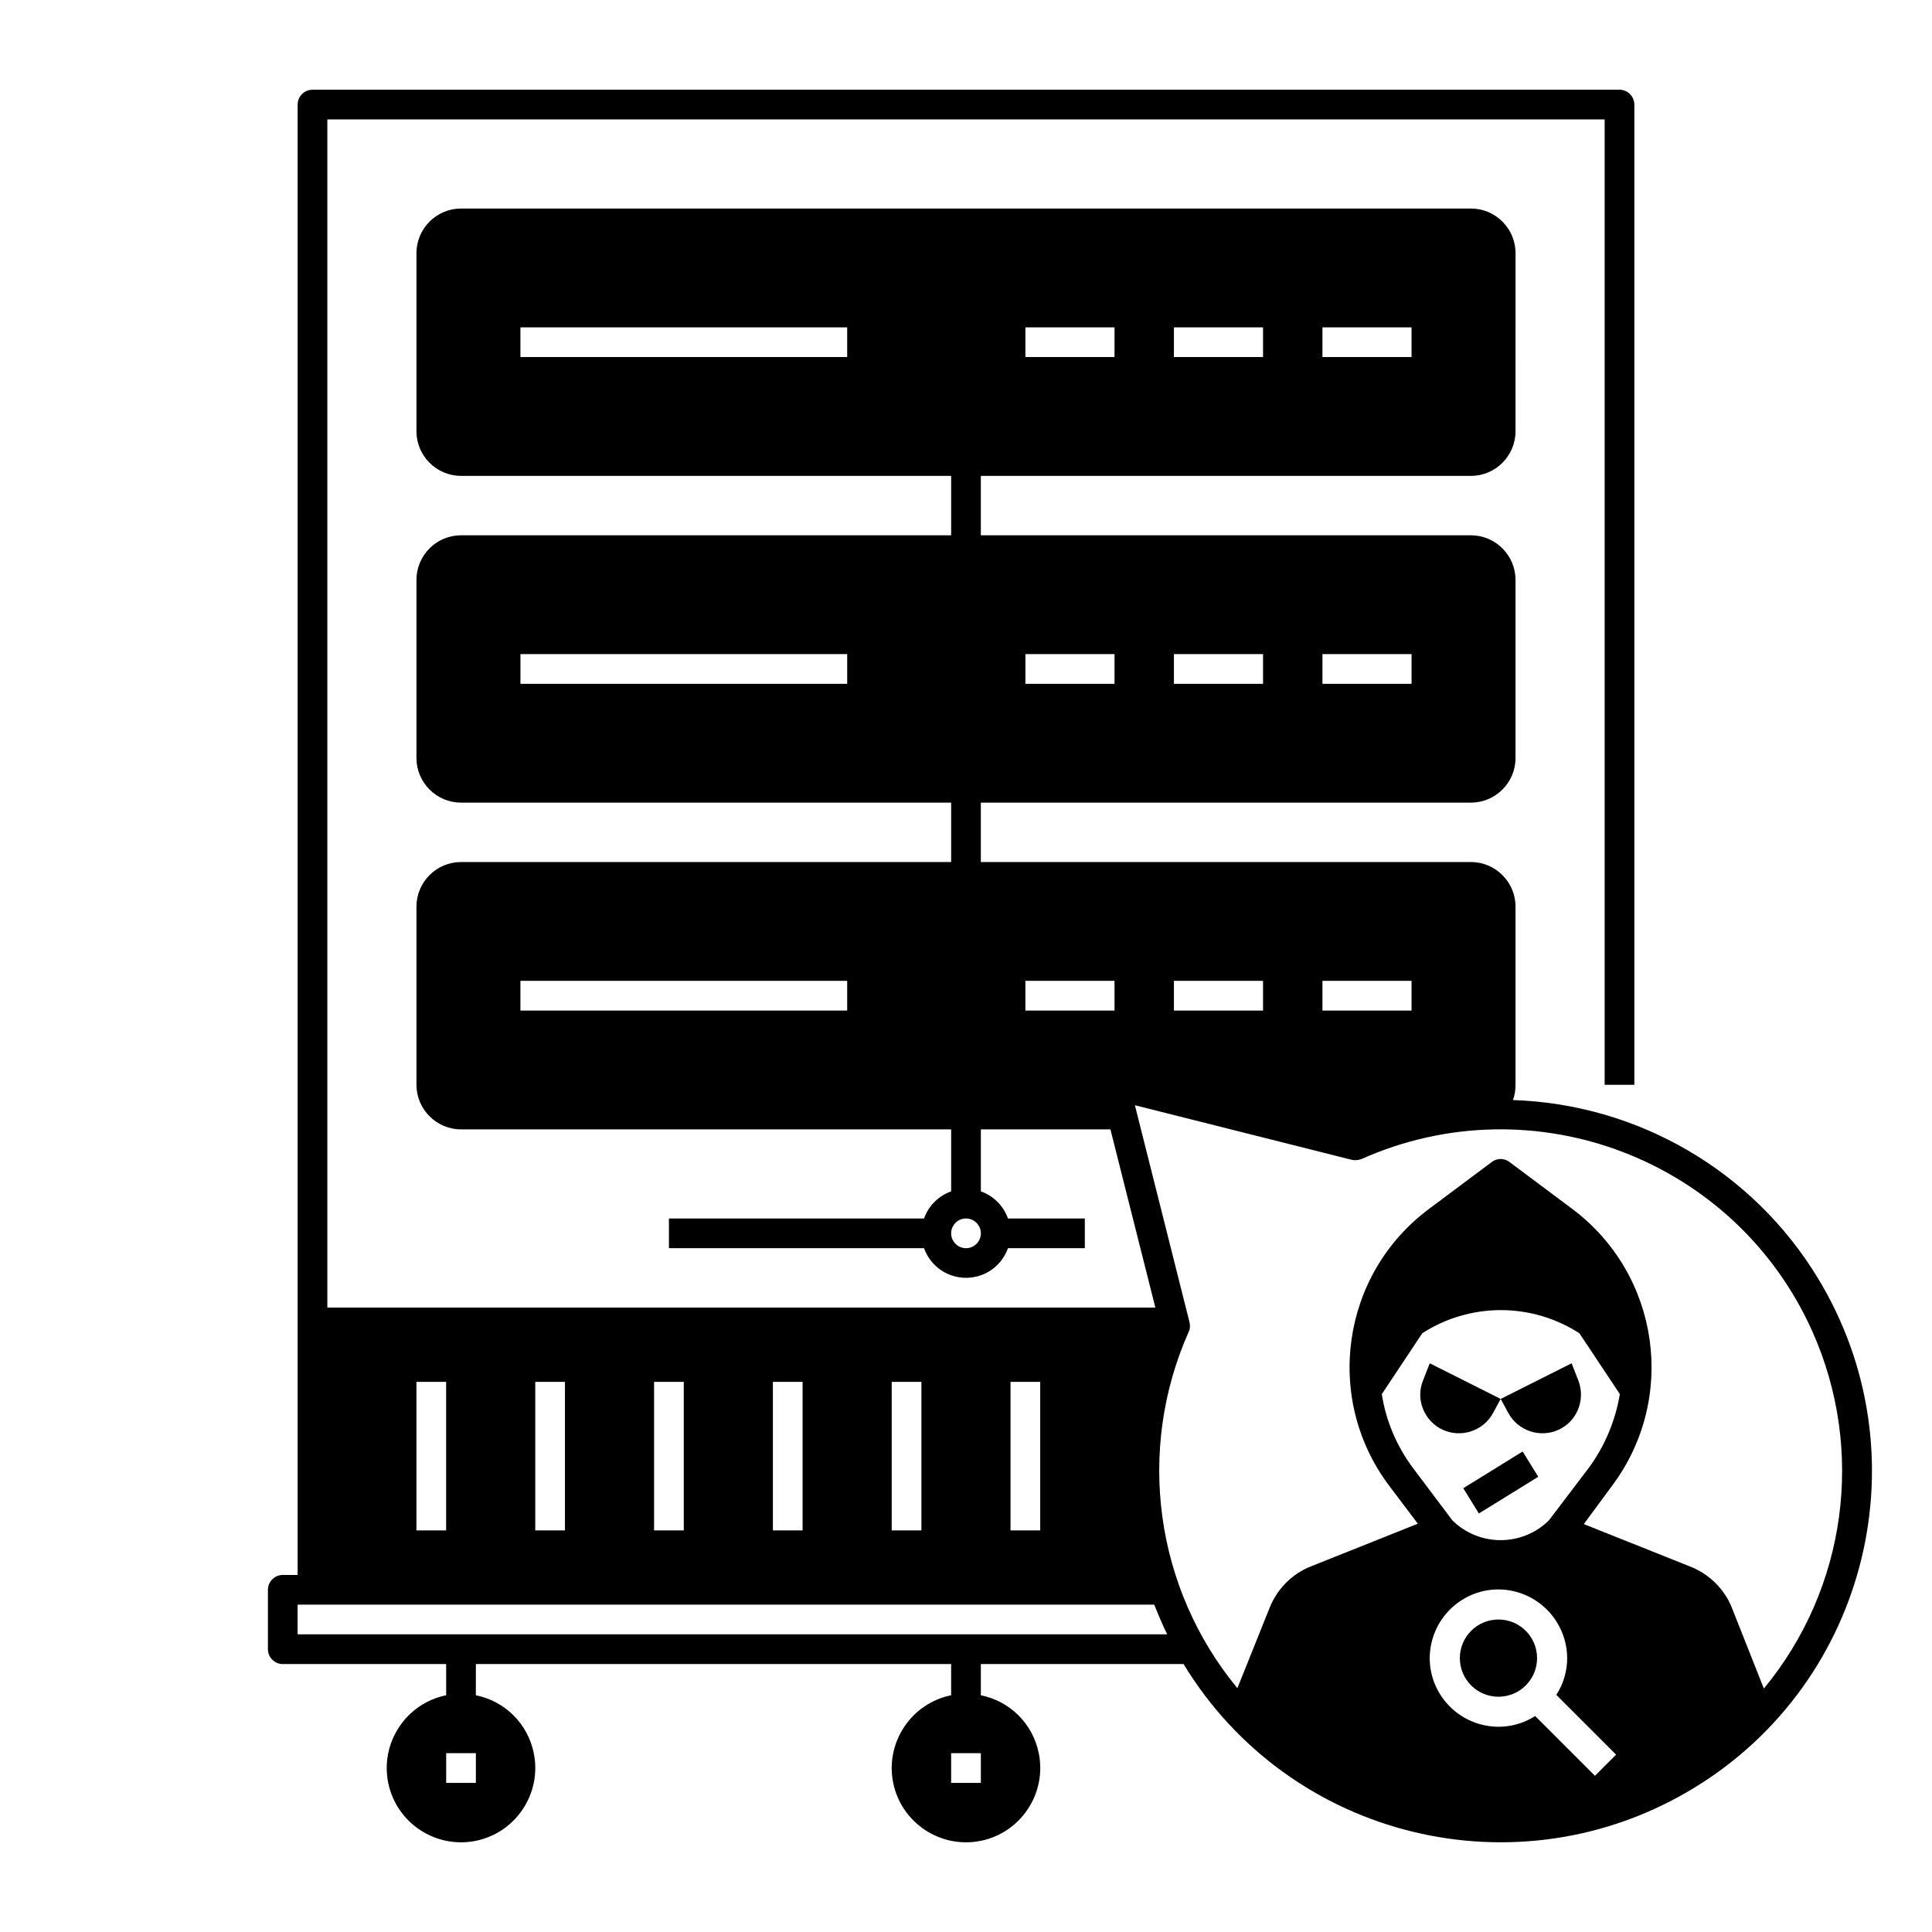 <?xml version="1.0" encoding="UTF-8"?>
<!-- Uploaded to: ICON Repo, www.iconrepo.com, Generator: ICON Repo Mixer Tools -->
<svg fill="#000000" width="800px" height="800px" version="1.1" viewBox="144 144 512 512" xmlns="http://www.w3.org/2000/svg">
 <g>
  <path d="m557.05 522.9c4.922-2.262 7.184-7.969 5.215-13.086l-1.77-4.527-18.793 9.445 1.969 3.641c2.555 4.82 8.457 6.789 13.379 4.527z"/>
  <path d="m526.34 522.9c4.922 2.262 10.824 0.297 13.383-4.527l1.969-3.641-18.793-9.445-1.77 4.527c-2.07 5.016 0.293 10.82 5.211 13.086z"/>
  <path d="m531.78 538.39 15.734-9.727 4.141 6.695-15.734 9.727z"/>
  <path d="m544.94 435.52c0.492-1.277 0.688-2.656 0.688-4.035v-47.23c0-6.496-5.312-11.809-11.809-11.809h-129.89v-15.742h129.89c6.496 0 11.809-5.312 11.809-11.809v-47.23c0-6.496-5.312-11.809-11.809-11.809h-129.89v-15.742h129.89c6.496 0 11.809-5.312 11.809-11.809l0.004-47.234c0-6.496-5.312-11.809-11.809-11.809h-267.65c-6.496 0-11.809 5.312-11.809 11.809v47.23c0 6.496 5.312 11.809 11.809 11.809h129.89v15.742l-129.89 0.004c-6.496 0-11.809 5.312-11.809 11.809v47.23c0 6.496 5.312 11.809 11.809 11.809h129.89v15.742h-129.89c-6.496 0-11.809 5.312-11.809 11.809v47.23c0 6.496 5.312 11.809 11.809 11.809h129.89v16.434c-3.344 1.18-6.004 3.836-7.184 7.184h-67.602v7.871h67.602c2.164 6.102 8.855 9.348 15.055 7.184 3.344-1.18 6.004-3.836 7.184-7.184h20.371v-7.871h-20.367c-1.18-3.344-3.836-6.004-7.184-7.184l-0.004-16.434h34.34l11.906 47.23-219.43 0.004v-314.88h338.5v255.84h7.871v-259.77c0-2.164-1.77-3.938-3.938-3.938h-346.37c-2.164 0-3.938 1.77-3.938 3.938v389.66h-3.938c-2.164 0-3.938 1.77-3.938 3.938v15.742c0 2.164 1.77 3.938 3.938 3.938h43.297v8.266c-10.629 2.164-17.516 12.594-15.352 23.223 2.164 10.629 12.594 17.516 23.223 15.352 10.629-2.164 17.516-12.594 15.352-23.223-1.574-7.773-7.578-13.777-15.352-15.352l0.004-8.266h125.95v8.266c-10.629 2.164-17.516 12.594-15.352 23.223 2.164 10.629 12.594 17.516 23.223 15.352 10.629-2.164 17.516-12.594 15.352-23.223-1.574-7.773-7.578-13.777-15.352-15.352v-8.266h53.727c28.242 46.445 88.758 61.105 135.2 32.867 46.445-28.242 61.105-88.758 32.867-135.2-17.223-28.34-47.629-46.055-80.789-47.137zm-50.48-204.77h23.617v7.871h-23.617zm-39.359 0h23.617v7.871h-23.617zm-39.359 0h23.617v7.871h-23.617zm-47.23 7.871h-86.594v-7.871h86.594zm125.95 78.723h23.617v7.871h-23.617zm-39.359 0h23.617v7.871h-23.617zm-39.359 0h23.617v7.871h-23.617zm-47.23 7.871h-86.594v-7.871h86.594zm31.488 149.57c-2.164 0-3.938-1.77-3.938-3.938 0-2.164 1.77-3.938 3.938-3.938 2.164 0 3.938 1.77 3.938 3.938-0.004 2.168-1.773 3.938-3.938 3.938zm-129.89 141.7h-7.871v-7.871h7.871zm133.82 0h-7.871v-7.871h7.871zm90.527-212.55h23.617v7.871h-23.617zm-39.359 0h23.617v7.871h-23.617zm-86.59 7.871h-86.594v-7.871h86.594zm47.23-7.871h23.617v7.871h-23.617zm-161.38 145.63v-39.359h7.871v39.359zm31.488 0v-39.359h7.871v39.359zm31.488 0v-39.359h7.871v39.359zm31.488 0v-39.359h7.871v39.359zm31.488 0v-39.359h7.871v39.359zm31.484 0v-39.359h7.871v39.359zm-188.93 27.551v-7.871h227.01c1.082 2.656 2.164 5.312 3.445 7.871zm343.81 37.492-15.844-15.844c-8.461 5.41-19.68 2.856-25.094-5.609-5.41-8.461-2.856-19.68 5.609-25.094 8.461-5.41 19.68-2.856 25.094 5.609 3.836 6.004 3.836 13.578 0 19.484l15.844 15.844zm-45.754-117.29c12.695-8.168 28.93-8.168 41.625 0l10.727 16.137c-1.18 7.086-4.035 13.875-8.266 19.582l-10.531 13.875c-7.086 6.988-18.5 6.988-25.586 0l-10.43-13.875c-4.328-5.805-7.184-12.496-8.266-19.582zm82.066 72.816c-1.969-5.019-6.004-8.953-10.922-10.922l-28.34-11.316 7.477-10.137c17.32-23.125 12.695-55.891-10.43-73.309l-16.727-12.496c-1.379-1.082-3.344-1.082-4.723 0l-16.727 12.496c-23.125 17.32-27.848 50.184-10.43 73.309l7.578 10.035-28.34 11.316c-5.019 1.969-8.953 6.004-10.922 10.922l-8.562 21.352c-21.844-26.469-26.863-63.074-12.891-94.465 0.395-0.789 0.395-1.672 0.195-2.559l-14.465-57.465 57.465 14.465c0.887 0.195 1.77 0.098 2.559-0.195 45.656-20.367 99.188 0.098 119.55 45.758 13.973 31.391 9.055 67.996-12.891 94.562z"/>
  <path d="m551.34 583.42c0 5.652-4.582 10.23-10.234 10.23-5.652 0-10.234-4.578-10.234-10.23 0-5.652 4.582-10.234 10.234-10.234 5.652 0 10.234 4.582 10.234 10.234"/>
 </g>
</svg>